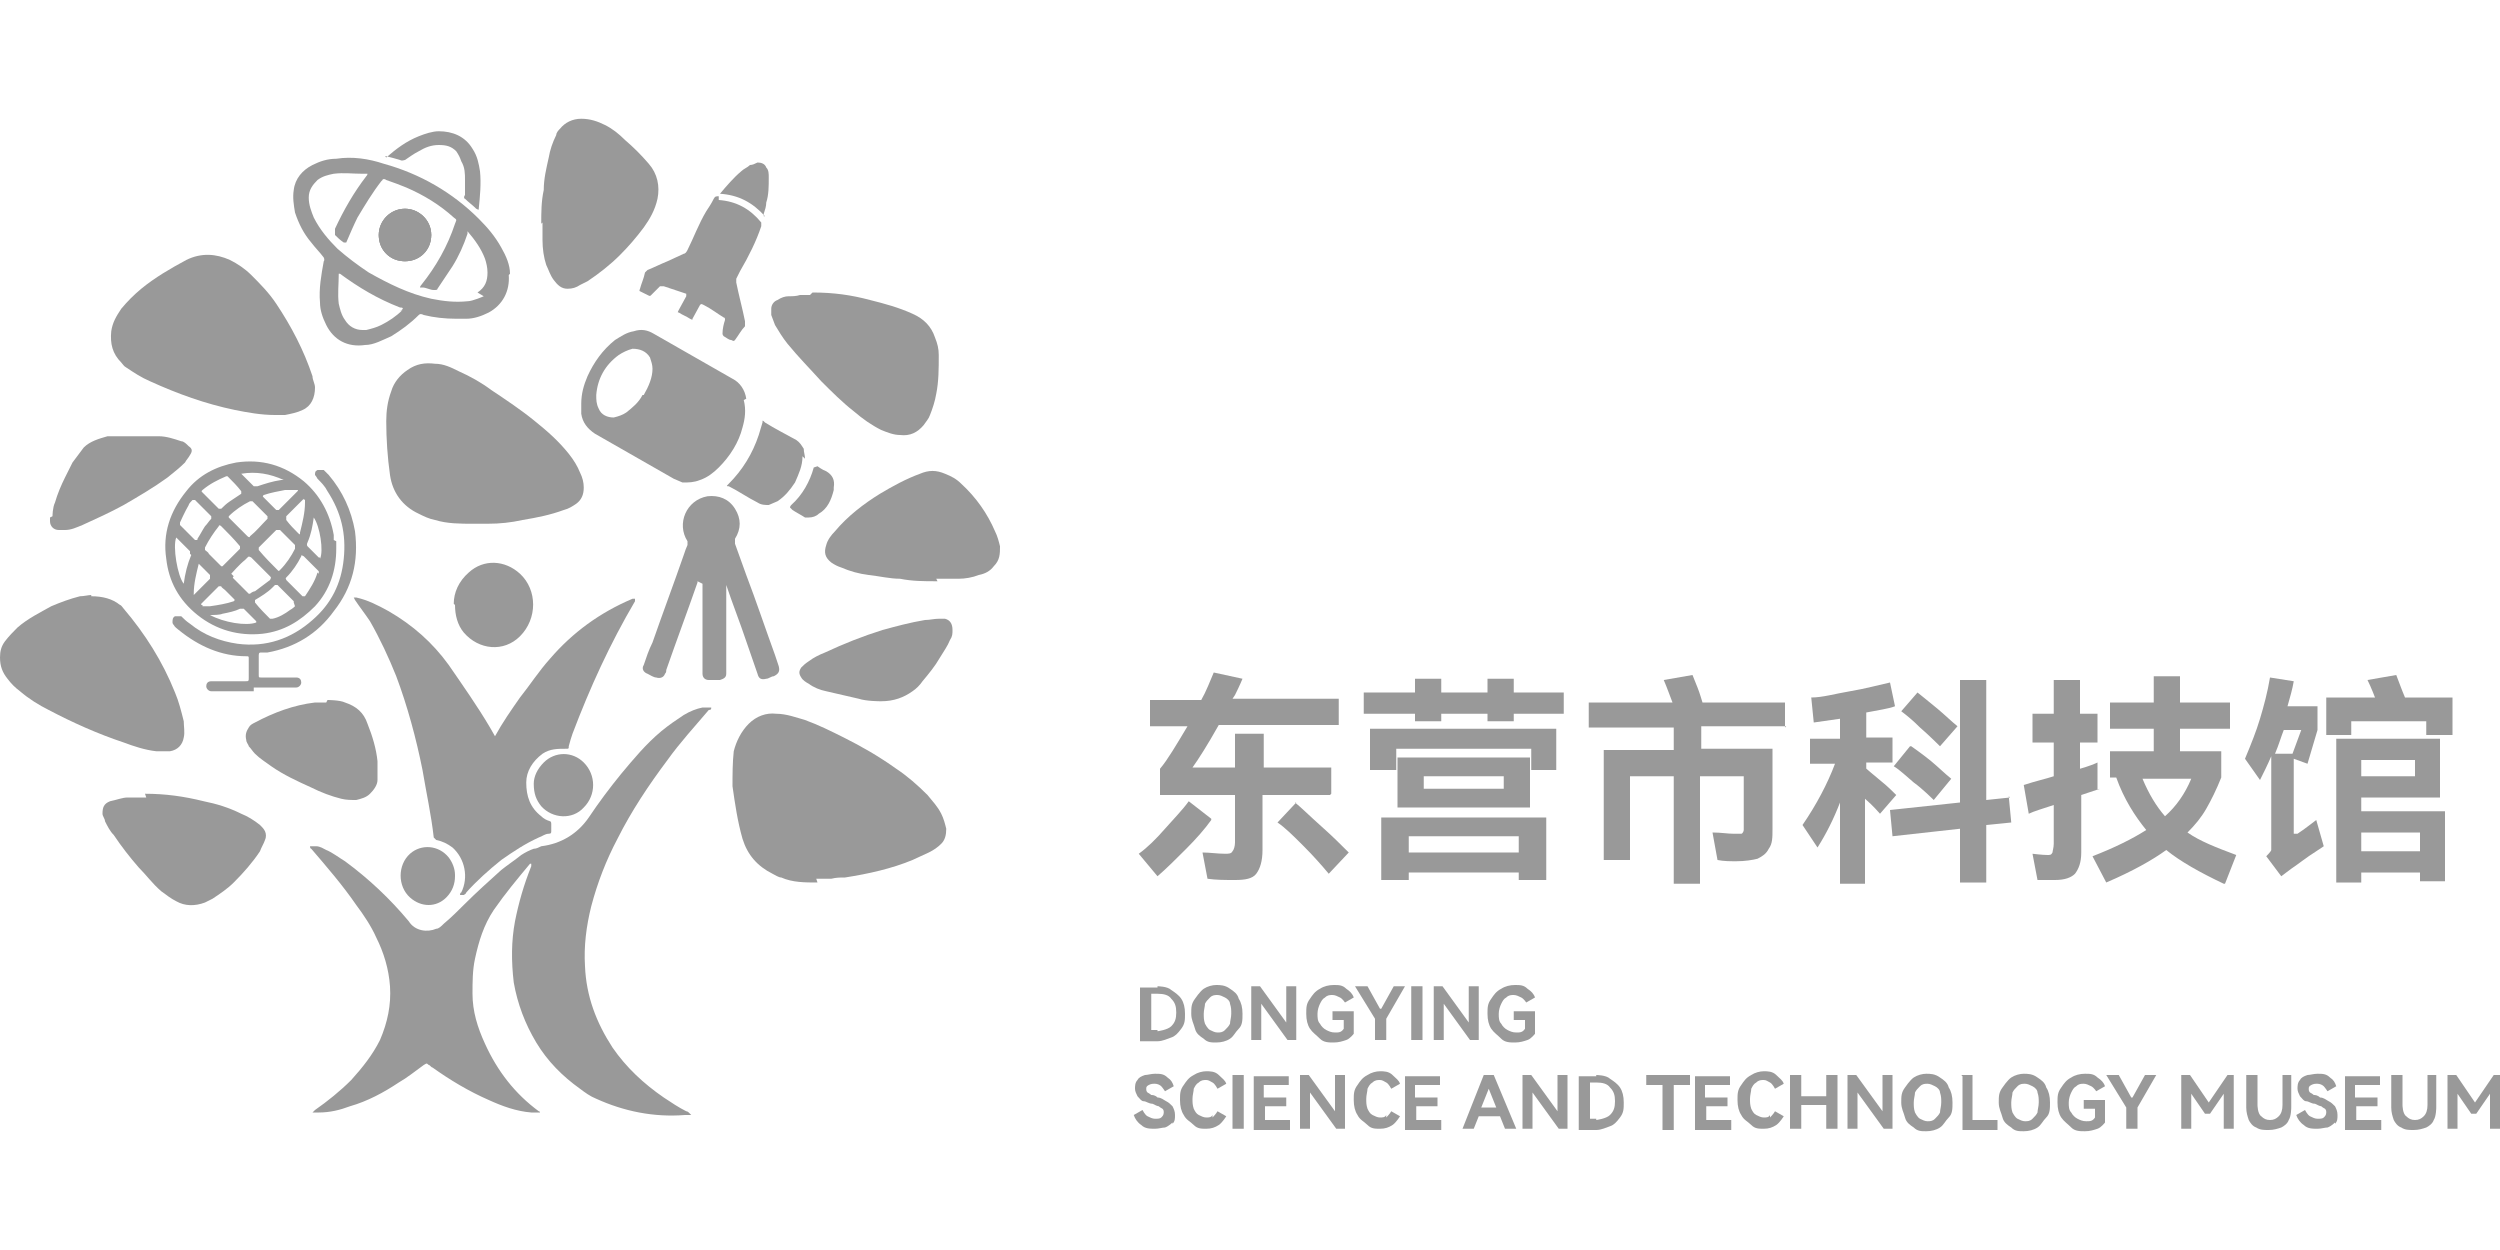 <?xml version="1.0" encoding="UTF-8"?>
<svg id="_图层_1" data-name="图层 1" xmlns="http://www.w3.org/2000/svg" viewBox="0 0 20 10">
  <defs>
    <style>
      .cls-1 {
        fill: #fff;
      }

      .cls-2 {
        fill: #999;
      }
    </style>
  </defs>
  <rect class="cls-1" width="20" height="10"/>
  <g>
    <path class="cls-2" d="M5.53,8.92s-.04,0-.05,0c-.25,.02-.49-.03-.71-.13-.05-.02-.09-.05-.13-.08-.14-.1-.26-.22-.35-.37-.09-.15-.15-.31-.18-.48-.02-.17-.02-.33,.01-.49,.03-.15,.07-.29,.13-.44,0,0,0-.02,0-.02,0,0,0,0-.01,0-.1,.12-.2,.24-.29,.37-.08,.12-.12,.25-.15,.39-.02,.09-.02,.19-.02,.28,0,.14,.04,.27,.1,.4,.1,.22,.24,.4,.43,.54,0,0,.01,0,.01,.01-.02,0-.05,0-.07,0-.12-.01-.23-.05-.34-.1-.16-.07-.31-.16-.45-.26-.01,0-.02-.02-.03-.02-.02-.02-.02-.01-.04,0-.07,.05-.13,.1-.2,.14-.12,.08-.25,.15-.39,.19-.08,.03-.16,.05-.25,.05-.02,0-.03,0-.05,0,0,0,.01-.01,.02-.02,.1-.07,.2-.15,.29-.24,.09-.1,.17-.2,.23-.32,.06-.14,.09-.28,.08-.43-.01-.14-.05-.27-.11-.39-.04-.09-.1-.18-.16-.26-.11-.16-.24-.31-.36-.45,0,0-.01,0-.01-.02,.02,0,.03,0,.05,0,.03,0,.06,.02,.08,.03,.05,.02,.1,.06,.15,.09,.19,.14,.36,.3,.51,.48,.05,.08,.15,.09,.22,.06,.02,0,.04-.02,.06-.04,.06-.05,.12-.11,.17-.16,.09-.09,.19-.18,.29-.27,.05-.04,.11-.08,.16-.12,.03-.02,.07-.04,.1-.05,.02,0,.04-.01,.06-.02,.16-.02,.29-.1,.38-.23,.08-.12,.17-.24,.26-.35,.1-.12,.2-.24,.32-.34,.06-.05,.12-.09,.18-.13,.05-.03,.1-.05,.15-.06,.02,0,.05,0,.07,0,0,.01,0,.02-.02,.02-.11,.13-.23,.26-.33,.4-.15,.2-.29,.41-.4,.63-.09,.17-.16,.35-.21,.54-.04,.16-.06,.32-.05,.48,.01,.24,.09,.45,.22,.65,.11,.16,.25,.29,.41,.4,.06,.04,.12,.08,.18,.11,0,0,.01,0,.02,.01Z"/>
    <path class="cls-2" d="M3.68,7.16s0-.02,.01-.02c.06-.12,.03-.27-.07-.36-.04-.03-.08-.05-.13-.06t-.02-.02c-.02-.18-.06-.36-.09-.54-.05-.25-.12-.51-.21-.75-.06-.15-.13-.3-.21-.44-.04-.06-.08-.11-.12-.17,0,0,0,0-.01-.02,0,0,.02,0,.02,0,.09,.02,.17,.06,.26,.11,.19,.11,.35,.25,.48,.43,.11,.16,.23,.33,.33,.5,.01,.02,.03,.05,.04,.07,0,0,0,0,0,0,.06-.11,.13-.21,.2-.31,.08-.1,.15-.21,.24-.31,.18-.21,.4-.37,.66-.48,0,0,.01,0,.02,0,0,0,0,.01,0,.02-.2,.34-.36,.69-.5,1.06-.01,.03-.02,.06-.03,.1,0,.02,0,.02-.02,.02-.07,0-.13,0-.19,.04-.08,.06-.13,.14-.13,.23,0,.11,.03,.2,.12,.27,.02,.02,.04,.03,.07,.04,0,0,.01,0,.01,.02,0,.02,0,.04,0,.06,0,.01,0,.02-.02,.02-.03,0-.05,.02-.08,.03-.11,.05-.2,.11-.3,.18-.1,.08-.2,.17-.28,.26,0,0,0,.01-.02,.02Z"/>
    <path class="cls-2" d="M6.54,7.06c-.1,0-.2,0-.29-.04-.02,0-.05-.02-.07-.03-.12-.06-.2-.15-.24-.28-.04-.14-.06-.28-.08-.42,0-.09,0-.19,.01-.28,.02-.08,.06-.16,.12-.22,.06-.06,.14-.09,.22-.08,.08,0,.16,.03,.23,.05,.11,.04,.21,.09,.31,.14,.14,.07,.28,.15,.42,.25,.09,.06,.17,.13,.25,.21,.04,.05,.08,.09,.11,.15,.02,.04,.03,.08,.04,.12,0,.05-.01,.09-.04,.12-.03,.03-.06,.05-.1,.07-.04,.02-.09,.04-.13,.06-.17,.07-.35,.11-.54,.14-.04,0-.07,0-.11,.01-.04,0-.09,0-.12,0Z"/>
    <path class="cls-2" d="M3.79,4.19c-.11,0-.21,0-.31-.03-.05-.01-.09-.03-.13-.05-.13-.06-.21-.17-.23-.31-.02-.14-.03-.29-.03-.43,0-.08,.01-.16,.04-.24,.02-.07,.07-.13,.13-.17,.07-.05,.14-.06,.22-.05,.07,0,.13,.03,.19,.06,.09,.04,.18,.09,.26,.15,.12,.08,.24,.16,.35,.25,.1,.08,.19,.16,.27,.26,.04,.05,.07,.1,.09,.15,.02,.04,.03,.08,.03,.12,0,.06-.02,.1-.06,.13-.03,.02-.06,.04-.1,.05-.11,.04-.21,.06-.33,.08-.09,.02-.18,.03-.28,.03-.04,0-.07,0-.11,0Z"/>
    <path class="cls-2" d="M2.2,3.32c-.11,0-.22-.02-.32-.04-.24-.05-.46-.13-.68-.23-.07-.03-.13-.07-.19-.11-.02-.01-.03-.03-.04-.04-.07-.07-.09-.15-.08-.25,.01-.07,.04-.12,.08-.18,.05-.06,.1-.11,.16-.16,.11-.09,.23-.16,.36-.23,.12-.06,.24-.05,.35,0,.06,.03,.12,.07,.17,.12,.07,.07,.14,.14,.2,.23,.12,.18,.22,.37,.29,.58,0,.03,.02,.06,.02,.09,0,.08-.03,.15-.1,.18-.04,.02-.09,.03-.14,.04-.03,0-.06,0-.08,0Z"/>
    <path class="cls-2" d="M.73,4.77c.09,0,.17,.02,.23,.07,.01,0,.02,.02,.03,.03,.17,.2,.31,.42,.41,.67,.03,.07,.05,.15,.07,.23,0,.04,.01,.09,0,.13-.01,.06-.05,.1-.11,.11-.04,0-.07,0-.11,0-.09-.01-.18-.04-.26-.07-.21-.07-.41-.16-.6-.26-.08-.04-.16-.09-.23-.15-.04-.03-.07-.06-.1-.1-.04-.05-.06-.1-.06-.17,0-.05,.01-.09,.04-.13,.03-.04,.07-.08,.1-.11,.08-.07,.18-.12,.27-.17,.07-.03,.15-.06,.23-.08,.03,0,.07-.01,.09-.01Z"/>
    <path class="cls-2" d="M6.5,2.34c.17,0,.31,.02,.46,.06,.12,.03,.23,.06,.34,.11,.09,.04,.15,.1,.18,.19,.02,.05,.03,.09,.03,.14,0,.11,0,.21-.02,.31-.01,.06-.03,.12-.05,.17-.01,.03-.03,.05-.05,.08-.05,.06-.11,.09-.19,.08-.05,0-.1-.02-.15-.04-.08-.04-.15-.09-.22-.15-.09-.07-.18-.16-.26-.24-.09-.1-.18-.19-.27-.3-.04-.05-.07-.1-.1-.15-.01-.03-.02-.05-.03-.08,0-.02,0-.04,0-.05,0-.03,.02-.06,.05-.07,.03-.02,.06-.03,.09-.03,.03,0,.06,0,.09-.01,.03,0,.07,0,.08,0Z"/>
    <path class="cls-2" d="M5.97,3.19c-.01-.07-.05-.13-.11-.16-.21-.12-.42-.24-.63-.36-.05-.03-.1-.04-.16-.02-.06,.01-.1,.04-.15,.07-.1,.08-.17,.18-.22,.29-.03,.07-.05,.14-.05,.22,0,.03,0,.05,0,.08,.01,.07,.05,.12,.11,.16,.07,.04,.14,.08,.21,.12,.14,.08,.28,.16,.42,.24,.02,.01,.05,.02,.07,.03,.05,0,.09,0,.14-.02,.06-.02,.11-.06,.15-.1,.09-.09,.16-.2,.19-.32,.02-.07,.03-.14,.01-.22Zm-.83-.03c-.03,.06-.08,.1-.13,.14-.03,.02-.06,.03-.1,.04-.05,0-.1-.02-.12-.07-.02-.04-.02-.07-.02-.11,.01-.13,.07-.24,.18-.32,.03-.02,.07-.04,.11-.05,.06,0,.11,.02,.14,.07,.01,.03,.02,.06,.02,.09,0,.07-.03,.14-.07,.21Z"/>
    <path class="cls-2" d="M4.33,1.79c0-.09,0-.18,.02-.27,0-.09,.02-.17,.04-.26,.01-.06,.03-.12,.06-.18,0-.02,.02-.04,.03-.05,.04-.05,.1-.08,.17-.08,.07,0,.13,.02,.19,.05,.06,.03,.11,.07,.16,.12,.07,.06,.13,.12,.19,.19,.07,.08,.09,.18,.07,.28-.02,.09-.06,.16-.11,.23-.06,.08-.12,.15-.19,.22-.08,.08-.17,.15-.26,.21-.02,.01-.04,.02-.06,.03-.03,.02-.06,.03-.1,.03-.05,0-.08-.03-.11-.07-.03-.04-.04-.08-.06-.12-.02-.06-.03-.13-.03-.2,0-.05,0-.09,0-.14Z"/>
    <path class="cls-2" d="M7.5,4.65c-.11,0-.2,0-.3-.02-.08,0-.16-.02-.25-.03-.08-.01-.15-.03-.22-.06-.03-.01-.05-.02-.08-.04-.05-.04-.06-.08-.04-.14,.01-.04,.04-.08,.07-.11,.1-.12,.23-.22,.36-.3,.1-.06,.21-.12,.32-.16,.07-.03,.13-.03,.2,0,.05,.02,.09,.04,.13,.08,.12,.11,.21,.24,.27,.38,.02,.04,.03,.08,.04,.12,0,.06,0,.11-.05,.16-.03,.04-.07,.06-.12,.07-.05,.02-.11,.03-.16,.03-.06,0-.12,0-.18,0Z"/>
    <path class="cls-2" d="M2.67,4.32s0-.03,0-.04c-.03-.17-.11-.32-.24-.43-.16-.13-.34-.18-.54-.15-.16,.03-.3,.1-.4,.23-.13,.16-.19,.34-.16,.54,.02,.18,.1,.33,.25,.45,.15,.12,.33,.17,.52,.15,.17-.02,.3-.1,.42-.22,.12-.13,.17-.29,.17-.46,0-.02,0-.04,0-.06Zm-.24-.32h0s0-.01,.01,0c0,0,0,0,0,.01,0,0,0,0,0,.01,0,.08-.02,.16-.04,.24,0,.02,0,.02-.02,0-.03-.03-.06-.06-.09-.1t0-.03s.09-.09,.14-.14Zm-.51,.37s0,.01,0,.02c-.05,.05-.09,.09-.14,.14,0,0,0,0-.01,0,0,0,0,0-.01-.01-.03-.03-.06-.06-.09-.09,0-.01-.02-.02-.03-.03,0,0,0-.01,0-.02,.03-.06,.07-.12,.11-.17,0-.01,.01-.01,.02,0,.05,.05,.1,.1,.15,.16Zm-.09-.24c.05-.05,.11-.09,.17-.12,0,0,0,0,0,0,0,0,.01,0,.02,0,.03,.03,.06,.06,.09,.09,.01,.01,.02,.02,.03,.03,0,.01,0,.01,0,.02-.05,.05-.09,.1-.14,.14,0,.01-.01,.01-.02,0-.03-.03-.06-.06-.09-.09-.02-.02-.04-.04-.06-.06,0-.01,0-.01,0-.02Zm.02,.46s.07-.08,.11-.11c0,0,.01-.01,.02-.02,.01-.01,.01-.01,.03,0,.04,.04,.07,.07,.11,.11,.01,.01,.03,.03,.04,.04,.01,.01,.01,.01,0,.03-.04,.03-.08,.06-.12,.09-.01,0-.03,.01-.04,.02,0,0,0,0,0,0,0,0,0,0-.01,0-.04-.04-.08-.08-.12-.12-.01-.01-.01-.01,0-.02Zm.22-.2s0,0,0-.01c0,0,0,0,0,0,0,0,0,0,0,0,.05-.05,.09-.09,.14-.14t.03,0s.08,.08,.12,.12t0,.03c-.03,.06-.07,.12-.12,.17-.01,.01-.01,.01-.02,0-.05-.05-.1-.1-.15-.16Zm.28-.47s.02,0,.03,0c0,0,.01,0,0,.01h0s-.15,.15-.15,.15c0,0-.01,0-.02,0-.03-.03-.07-.07-.1-.1-.01-.01-.01-.01,0-.02,.06-.02,.12-.03,.17-.04,.02,0,.04,0,.06,0Zm-.09-.08s0,0-.01,0c-.07,.01-.13,.03-.19,.05-.01,0-.02,0-.03,0-.03-.03-.06-.06-.09-.09,0,0,0,0-.01-.01,.12-.02,.23,0,.34,.05Zm-.64,.08c.06-.05,.12-.08,.19-.11,0,0,0,0,0,0,0,0,.01,0,.01,0,.04,.04,.08,.08,.11,.12,0,0,0,.01,0,.02-.03,.02-.06,.04-.09,.06-.03,.02-.05,.04-.07,.06t-.02,0s-.09-.09-.13-.13c-.01-.01-.01-.01,0-.02Zm-.18,.26s.04-.09,.07-.14c0-.01,.02-.03,.03-.04t.02,0l.11,.11s.01,.01,.02,.02c0,0,0,.01,0,.02-.02,.02-.03,.04-.05,.06-.02,.03-.04,.07-.06,.1,0,.01,0,.01-.01,.01,0,0,0,0-.01,0-.04-.04-.08-.08-.12-.12,0,0,0-.02,0-.03Zm.09,.26c-.03,.07-.05,.15-.06,.23,0,0,0,0,0,0-.05-.06-.09-.3-.06-.37,0,0,0,0,0,0,.04,.04,.07,.07,.11,.11,0,0,0,.01,0,.02Zm.02,.33s0-.01,0-.02c0-.08,.02-.16,.04-.24,0,0,0,0,0,0,0,0,0,0,0,0,0,0,0,0,0,0,.03,.03,.06,.06,.09,.09t0,.03s-.09,.09-.13,.13c0,0,0,.01-.02,.01Zm.07,.07s0,0-.01,0c0,0,0,0,0-.01,.05-.05,.09-.09,.14-.14,0,0,0,0,0,0,0,0,.01,0,.02,0,0,.01,.02,.02,.03,.03,.02,.02,.04,.04,.07,.07,.01,.01,.01,.01,0,.02-.06,.02-.12,.03-.19,.04-.02,0-.04,0-.06,0Zm.08,.08s.06,0,.08-.01c.05-.01,.1-.02,.14-.04,.01,0,.02,0,.03,0,.03,.03,.07,.07,.1,.1,0,0,0,0,0,.01-.08,.03-.26,0-.37-.06Zm.66-.07s-.02,.02-.04,.03c-.04,.03-.09,.06-.14,.07,0,0,0,0-.01,0,0,0,0,0-.01,0-.04-.04-.08-.08-.12-.13,0,0,0-.01,0-.02,.05-.03,.1-.06,.14-.1,0,0,.01-.01,.02-.02,0,0,.01,0,.02,0,0,0,0,0,0,0,.04,.04,.08,.08,.13,.13,0,0,0,0,0,0,0,0,0,.01,0,.01Zm.18-.27c-.02,.07-.06,.13-.1,.19,0,0,0,0-.01,0,0,0,0,0-.01,0-.02-.02-.03-.03-.05-.05-.03-.03-.06-.06-.08-.08,0-.01-.01-.01,0-.02,.05-.05,.09-.11,.12-.17,0-.01,0-.01,.02,0,.04,.04,.08,.08,.12,.12,0,0,0,.01,0,.02Zm.02-.12s0,0-.01,0c-.03-.03-.06-.06-.09-.09,0,0-.01-.01,0-.03,.03-.07,.04-.13,.05-.2,0,0,0,0,0,0,.05,.07,.08,.27,.05,.33Z"/>
    <path class="cls-2" d="M3.24,1.67c-.11,0-.21,.09-.21,.21,0,.12,.09,.21,.21,.21,.11,0,.21-.09,.21-.21,0-.12-.1-.21-.21-.21Zm0,0c-.11,0-.21,.09-.21,.21,0,.12,.09,.21,.21,.21,.11,0,.21-.09,.21-.21,0-.12-.1-.21-.21-.21Zm.84,.52c0-.07-.03-.14-.07-.21-.05-.09-.11-.16-.18-.23-.21-.21-.47-.36-.76-.44-.12-.04-.25-.06-.38-.04-.07,0-.13,.02-.19,.05-.08,.04-.14,.11-.15,.2-.01,.06,0,.12,.01,.18,.03,.09,.07,.17,.13,.24,.03,.04,.07,.08,.1,.12,0,0,.01,.02,0,.03,0,0,0,0,0,0-.02,.11-.04,.22-.03,.33,0,.06,.02,.12,.05,.18,.06,.12,.17,.18,.31,.16,.07,0,.14-.04,.21-.07,.08-.05,.15-.1,.22-.17,.01-.01,.02-.01,.04,0,.08,.02,.17,.03,.26,.03,.02,0,.05,0,.08,0,.06,0,.12-.02,.18-.05,.11-.06,.17-.17,.16-.3Zm-.86,.29c-.05,.05-.11,.09-.17,.12-.04,.02-.08,.03-.12,.04-.01,0-.02,0-.03,0-.06,0-.11-.03-.14-.08-.03-.04-.04-.09-.05-.13-.01-.08,0-.16,0-.24,0,0,0,0,0,0,0,0,0,0,.01,0,0,0,0,0,0,0,.15,.11,.3,.2,.48,.27,.03,0,.03,.01,0,.03Zm.65-.11s-.09,.04-.13,.04c-.1,.01-.19,0-.29-.02-.18-.04-.34-.12-.5-.21-.09-.06-.17-.12-.25-.19-.07-.07-.14-.15-.19-.25-.02-.05-.04-.1-.04-.16,0-.06,.03-.1,.07-.14,.04-.03,.08-.04,.13-.05,.08-.01,.15,0,.23,0,.01,0,.02,0,.04,0,0,0,0,.01-.01,.02-.1,.13-.18,.27-.25,.42,0,.02,0,.03,0,.05,.02,.02,.04,.04,.07,.06t.02,0c.03-.07,.06-.14,.09-.2,.06-.1,.12-.2,.19-.29,0,0,0,0,.01-.01,0-.01,.02-.01,.03,0,.06,.02,.11,.04,.16,.06,.14,.06,.27,.14,.38,.24,.03,.02,.02,.02,.01,.05-.06,.18-.15,.34-.27,.49,0,0-.01,.01-.01,.02,0,0,.01,0,.02,0,.03,0,.06,.02,.09,.02,.02,0,.03,0,.03-.01,.04-.06,.08-.12,.12-.18,.05-.08,.09-.17,.12-.26,0,0,0-.01,0-.02,0,0,0,0,0,0,.06,.07,.11,.14,.14,.22,.01,.03,.02,.07,.02,.11,0,.07-.02,.12-.08,.16Zm-.42-.49c0-.12-.1-.21-.21-.21-.11,0-.21,.09-.21,.21,0,.12,.09,.21,.21,.21,.11,0,.21-.09,.21-.21Z"/>
    <path class="cls-2" d="M1.16,6.35c.16,0,.31,.02,.47,.06,.1,.02,.2,.05,.3,.1,.05,.02,.1,.05,.15,.09,.02,.02,.03,.03,.04,.05,.01,.02,.01,.05,0,.07-.01,.03-.03,.06-.04,.09-.06,.09-.13,.17-.21,.25-.05,.05-.11,.09-.17,.13-.02,.01-.04,.02-.06,.03-.08,.03-.16,.03-.23-.01-.04-.02-.08-.05-.12-.08-.07-.06-.12-.13-.18-.19-.07-.08-.14-.17-.2-.26-.03-.03-.05-.07-.07-.11,0-.02-.02-.04-.02-.06,0-.05,.01-.08,.06-.1,.05-.01,.1-.03,.14-.03,.01,0,.03,0,.04,0,.04,0,.07,0,.11,0Z"/>
    <path class="cls-2" d="M5.58,4.65s0,0,0,.01c-.08,.23-.17,.47-.25,.7,0,.01,0,.02-.01,.03-.01,.03-.04,.04-.07,.03-.02,0-.05-.02-.07-.03-.03-.01-.05-.04-.03-.07,.02-.06,.04-.12,.07-.18,.08-.23,.17-.47,.25-.7,.01-.03,.02-.06,.03-.08,0-.01,0-.02,0-.03-.09-.14-.01-.33,.16-.36,.09-.01,.17,.02,.22,.1,.05,.08,.05,.16,0,.24,0,0,0,0,0,.01,0,0,0,.02,0,.03,.03,.08,.06,.17,.09,.25,.08,.21,.15,.42,.23,.64,.01,.03,.02,.06,.03,.09,.01,.04,0,.06-.04,.08-.02,0-.04,.02-.06,.02-.04,.01-.06,0-.07-.04-.03-.09-.06-.17-.09-.26-.05-.15-.11-.3-.16-.45,0,0,0-.01,0-.02,0,0,0,.02,0,.02,0,.23,0,.45,0,.68,0,0,0,.02,0,.03,0,.03-.02,.04-.05,.05-.03,0-.06,0-.09,0-.03,0-.05-.02-.05-.05,0,0,0-.02,0-.02,0-.23,0-.46,0-.68,0,0,0-.02,0-.02Z"/>
    <path class="cls-2" d="M2.62,5.6s.1,0,.14,.02c.09,.03,.15,.08,.18,.17,.04,.1,.07,.2,.08,.3,0,.05,0,.1,0,.15,0,.04-.03,.08-.06,.11-.03,.03-.07,.04-.11,.05-.04,0-.08,0-.12-.01-.08-.02-.16-.05-.24-.09-.11-.05-.22-.1-.32-.17-.04-.03-.09-.06-.13-.1-.02-.02-.03-.04-.05-.06,0-.01-.02-.03-.02-.05-.01-.04,0-.07,.02-.1,.01-.02,.03-.03,.05-.04,.15-.08,.31-.14,.48-.16,.03,0,.06,0,.09,0Z"/>
    <path class="cls-2" d="M7.04,5.61s-.11,0-.17-.02c-.09-.02-.17-.04-.26-.06-.05-.01-.1-.03-.14-.06-.02-.01-.05-.03-.06-.05-.02-.03-.02-.05,0-.08,.02-.02,.03-.03,.06-.05,.04-.03,.08-.05,.13-.07,.15-.07,.3-.13,.46-.18,.11-.03,.22-.06,.34-.08,.04,0,.07-.01,.11-.01,.02,0,.03,0,.05,0,.04,.01,.06,.04,.06,.09,0,.03,0,.05-.02,.08-.02,.05-.05,.09-.08,.14-.04,.07-.09,.13-.14,.19-.02,.03-.05,.06-.08,.08-.07,.05-.15,.08-.25,.08Z"/>
    <path class="cls-2" d="M.42,4.13s0-.07,.02-.11c.02-.07,.05-.14,.08-.2,.02-.04,.04-.08,.06-.12,.03-.04,.06-.08,.09-.12,.05-.05,.12-.07,.19-.09,.03,0,.07,0,.1,0,.1,0,.21,0,.31,0,.06,0,.12,.02,.18,.04,.02,0,.04,.02,.06,.04,.03,.02,.03,.04,.01,.07-.01,.02-.03,.04-.04,.06-.04,.04-.09,.08-.14,.12-.11,.08-.23,.15-.35,.22-.11,.06-.22,.11-.33,.16-.05,.02-.09,.04-.14,.04-.02,0-.03,0-.05,0-.04,0-.07-.03-.07-.07,0,0,0-.02,0-.03Z"/>
    <path class="cls-2" d="M5.75,1.6c.14,.01,.25,.07,.34,.18,0,.01,0,.02,0,.03-.04,.12-.1,.24-.17,.36-.01,.02-.02,.04-.03,.06,0,.01,0,.02,0,.03,.02,.1,.05,.21,.07,.31,0,.01,0,.02,0,.04-.03,.03-.05,.07-.08,.11-.01,.01-.01,.01-.03,0-.02,0-.04-.02-.06-.03,0,0-.01-.01-.01-.02,0-.04,.01-.08,.02-.11,0-.01,0-.02-.01-.02-.05-.03-.1-.07-.16-.1-.02-.01-.02-.01-.03,0-.02,.04-.04,.07-.06,.11,0,.01,0,.01-.02,0-.03-.02-.06-.03-.09-.05-.01,0-.01,0,0-.02,.02-.04,.04-.07,.06-.11,0-.02,0-.02,0-.02-.06-.02-.12-.04-.18-.06-.01,0-.02,0-.03,0-.02,.02-.05,.05-.07,.07-.01,.01-.01,.01-.03,0-.02-.01-.04-.02-.06-.03,0,0-.01,0,0-.02,.01-.04,.03-.08,.04-.13,0,0,.01-.01,.02-.02,.05-.02,.11-.05,.16-.07,.04-.02,.09-.04,.13-.06,.01,0,.02-.01,.03-.03,.05-.1,.09-.21,.15-.31,.02-.03,.04-.06,.06-.1,.01-.02,.02-.02,.04-.02,0,0,0,0,0,0Z"/>
    <path class="cls-2" d="M3.63,4.83c0-.09,.04-.18,.12-.25,.12-.11,.29-.1,.41,.01,.14,.13,.14,.36,0,.5-.13,.13-.33,.11-.45-.03-.05-.06-.07-.14-.07-.22Z"/>
    <path class="cls-2" d="M2.03,5.53c-.11,0-.21,0-.32,0,0,0-.01,0-.02,0-.02,0-.04-.02-.04-.04,0-.02,.01-.04,.04-.04,0,0,.01,0,.02,0,.08,0,.17,0,.25,0,.03,0,.03,0,.03-.03,0-.05,0-.1,0-.15,0-.02,0-.02-.02-.02-.2,0-.38-.08-.54-.21-.01-.01-.03-.02-.04-.04,0,0-.01-.01-.01-.02,0-.02,0-.04,.02-.05,.02,0,.04,0,.05,0,.02,.02,.04,.04,.07,.06,.11,.09,.24,.14,.38,.16,.23,.03,.43-.04,.6-.19,.15-.13,.23-.29,.25-.49,.02-.2-.02-.37-.13-.54-.02-.04-.05-.07-.08-.1,0,0-.01-.02-.02-.03,0-.02,0-.03,.02-.04,.01,0,.03,0,.05,0,.01,.01,.03,.03,.04,.04,.11,.13,.18,.28,.21,.45,.03,.24-.02,.45-.17,.64-.13,.18-.31,.29-.53,.33-.02,0-.03,0-.05,0-.01,0-.02,0-.02,.02,0,0,0,0,0,0,0,.05,0,.11,0,.16,0,.02,0,.02,.02,.02,.09,0,.17,0,.26,0,0,0,.01,0,.02,0,.03,0,.04,.02,.04,.04,0,.02-.02,.04-.04,.04,0,0-.01,0-.02,0-.11,0-.21,0-.32,0Z"/>
    <path class="cls-2" d="M6.42,3.65c0,.08-.03,.14-.06,.21-.04,.06-.08,.11-.14,.15-.02,.01-.05,.02-.07,.03-.03,0-.06,0-.09-.02-.08-.04-.15-.09-.23-.13-.02,0-.02,0,0-.02,.11-.11,.19-.24,.24-.39,.01-.03,.02-.07,.03-.1,0-.02,0-.02,.02,0,.08,.05,.16,.09,.25,.14,.03,.02,.04,.04,.06,.07,0,.03,.01,.05,.01,.08Z"/>
    <path class="cls-2" d="M4.27,6.27c0-.06,.03-.12,.08-.17,.09-.09,.23-.09,.32,0,.1,.1,.1,.26,0,.36-.09,.1-.25,.09-.34-.01-.04-.05-.06-.1-.06-.18Z"/>
    <path class="cls-2" d="M3.64,7.01c0,.06-.02,.12-.07,.17-.08,.08-.2,.08-.29,0-.1-.09-.1-.26,0-.35,.09-.08,.23-.07,.31,.03,.03,.04,.05,.09,.05,.14Z"/>
    <path class="cls-2" d="M3.09,1.26s0,0,0,0c.08-.07,.16-.13,.26-.17,.05-.02,.11-.04,.16-.04,.11,0,.21,.04,.27,.14,.04,.06,.05,.12,.06,.18,.01,.1,0,.2-.01,.3,0,0,0,0,0,0,0,.01,0,.01-.02,0-.03-.03-.06-.05-.09-.08-.01,0-.01-.02,0-.03,0-.04,0-.08,0-.12,0-.05,0-.1-.03-.15-.01-.03-.02-.05-.04-.08-.04-.04-.08-.05-.14-.05-.06,0-.11,.02-.16,.05-.04,.02-.08,.05-.11,.07-.01,0-.02,.01-.04,0-.03-.01-.07-.02-.11-.03,0,0,0,0-.01,0Z"/>
    <path class="cls-2" d="M6.12,1.73c-.1-.11-.21-.17-.36-.18,0,0,0,0,0,0,.05-.06,.11-.13,.17-.18,.02-.02,.05-.03,.07-.05,.02,0,.04-.01,.06-.02,.03,0,.06,.01,.07,.04,.02,.02,.02,.05,.02,.08,0,.07,0,.14-.02,.2,0,.03-.01,.06-.02,.09,0,0,0,.01,0,.02Z"/>
    <path class="cls-2" d="M6.32,4.06s0-.01,.01-.02c.09-.08,.15-.19,.18-.3t.03-.01s.04,.03,.07,.04c.05,.03,.07,.07,.06,.13,0,0,0,.01,0,.02-.02,.08-.05,.15-.12,.19-.02,.02-.05,.03-.08,.03-.01,0-.02,0-.03,0-.03-.02-.07-.04-.1-.06,0,0,0,0,0,0Z"/>
    <path class="cls-2" d="M3.45,1.88c0,.12-.09,.21-.21,.21-.12,0-.21-.09-.21-.21,0-.11,.09-.21,.21-.21,.11,0,.21,.09,.21,.21Z"/>
    <path class="cls-2" d="M3.45,1.88c0,.12-.09,.21-.21,.21-.12,0-.21-.09-.21-.21,0-.11,.09-.21,.21-.21,.11,0,.21,.09,.21,.21Z"/>
    <path class="cls-2" d="M9.69,6.56c-.05,.07-.12,.15-.2,.23s-.16,.16-.23,.22l-.15-.18c.07-.05,.14-.12,.21-.2,.07-.08,.14-.15,.19-.22l.18,.14Zm.95-.2h-.54v.44c0,.09-.02,.15-.05,.19s-.09,.05-.17,.05c-.08,0-.15,0-.22-.01l-.04-.21c.06,0,.12,.01,.18,.01,.03,0,.05,0,.06-.02,.01-.01,.02-.04,.02-.07v-.38h-.6v-.21c.06-.07,.13-.19,.22-.34h-.3v-.21h.41c.04-.07,.07-.15,.1-.22l.23,.05s-.02,.05-.06,.13l-.02,.03h.85v.21h-.96c-.09,.16-.16,.27-.21,.34h.34v-.27h.23v.27h.54v.21Zm-.28,.06c.05,.04,.12,.11,.21,.19,.09,.08,.16,.15,.22,.21l-.16,.17c-.05-.06-.12-.14-.2-.22s-.15-.15-.21-.19l.15-.16Z"/>
    <path class="cls-2" d="M12.11,5.43v.11h.4v.17h-.4v.06h-.21v-.06h-.37v.06h-.21v-.06h-.41v-.17h.41v-.11h.21v.11h.37v-.11h.21Zm-.94,.73h-.21v-.33h1.49v.33h-.2v-.17h-1.08v.17Zm.1,.88h-.22v-.5h1.32v.5h-.22v-.06h-.88v.06Zm-.09-.58v-.4h1.06v.4h-1.06Zm.97,.36v-.13h-.88v.13h.88Zm-.76-.51h.64v-.1h-.64v.1Z"/>
    <path class="cls-2" d="M14.29,5.81h-.68v.18h.57v.64c0,.07,0,.12-.03,.16-.02,.04-.05,.06-.09,.08-.04,.01-.1,.02-.17,.02-.05,0-.1,0-.15-.01l-.04-.22c.07,0,.12,.01,.17,.01,.03,0,.05,0,.06,0s.02-.02,.02-.03c0-.01,0-.04,0-.07v-.36h-.35v.86h-.21v-.86h-.35v.67h-.21v-.88h.56v-.18h-.68v-.2h.67c-.02-.05-.04-.11-.07-.18l.23-.04s.02,.05,.04,.1c.02,.05,.03,.09,.04,.12h.66v.2Z"/>
    <path class="cls-2" d="M14.92,6.14s.08,.07,.13,.11,.09,.08,.12,.11l-.13,.15s-.06-.07-.12-.12v.68h-.2v-.65c-.05,.13-.11,.25-.18,.36l-.12-.18c.11-.16,.2-.33,.26-.49h-.2v-.2h.24v-.16l-.21,.03-.02-.2c.09,0,.19-.03,.31-.05,.12-.02,.23-.05,.32-.07l.04,.19c-.05,.02-.13,.03-.23,.05v.2h.21v.2h-.21v.05Zm1.15,.23l.02,.21-.2,.02v.46h-.21v-.43l-.54,.06-.02-.21,.56-.06v-.98h.21v.96l.19-.02Zm-.78-.4s.1,.07,.16,.12c.06,.05,.11,.1,.16,.14l-.14,.17s-.09-.09-.16-.14c-.06-.05-.11-.1-.16-.13l.13-.16Zm.23,0s-.09-.09-.16-.15c-.06-.06-.11-.1-.15-.13l.13-.15s.1,.08,.16,.13c.06,.05,.11,.1,.16,.14l-.14,.16Z"/>
    <path class="cls-2" d="M16.8,6.31l-.15,.05v.46c0,.08-.02,.13-.05,.17-.03,.03-.08,.05-.16,.05-.03,0-.08,0-.14,0l-.04-.21s.08,.01,.12,.01c.02,0,.03,0,.04-.02,0-.01,.01-.04,.01-.07v-.31c-.09,.03-.16,.05-.2,.07l-.04-.23c.09-.03,.18-.05,.24-.07v-.27h-.17v-.23h.17v-.27h.21v.27h.14v.23h-.14v.21c.07-.02,.12-.04,.14-.05v.22Zm.99,.76c-.19-.09-.35-.18-.46-.27-.11,.08-.27,.17-.48,.26l-.11-.21c.18-.07,.32-.14,.43-.21-.09-.11-.18-.25-.24-.42h-.05v-.21h.35v-.18h-.35v-.21h.35v-.21h.21v.21h.4v.21h-.4v.18h.33v.21c-.04,.1-.08,.18-.12,.25s-.09,.13-.15,.19c.1,.07,.23,.12,.39,.18l-.09,.23Zm-.65-.84c.05,.12,.11,.22,.18,.3,.09-.08,.16-.18,.21-.3h-.39Z"/>
    <path class="cls-2" d="M18.38,6.67c.06-.04,.11-.08,.15-.11l.06,.21-.06,.04c-.08,.05-.14,.1-.2,.14l-.08,.06-.12-.16s.04-.04,.04-.05c0-.02,0-.04,0-.07v-.68c-.03,.07-.06,.13-.09,.19l-.12-.17c.05-.12,.09-.22,.12-.32,.03-.1,.06-.21,.08-.33l.19,.03c-.01,.06-.03,.13-.05,.2h.24v.19l-.08,.27-.11-.04v.6Zm-.04-.64l.07-.19h-.14c-.02,.05-.04,.12-.07,.19h.15Zm1.28-.45v.3h-.21v-.11h-.6v.11h-.2v-.3h.39s-.03-.08-.06-.14l.23-.04c.02,.05,.04,.11,.07,.18h.38Zm-.1,.8h-.63v.11h.67v.56h-.2v-.07h-.47v.08h-.2v-1.15h.83v.48Zm-.2-.17v-.13h-.43v.13h.43Zm.04,.6v-.15h-.47v.15h.47Z"/>
    <path class="cls-2" d="M9.26,7.89s.08,0,.11,.03c.03,.02,.06,.04,.08,.07,.02,.03,.03,.07,.03,.12s0,.08-.03,.12-.05,.06-.08,.07-.07,.03-.11,.03h-.14v-.43h.14Zm0,.36s.08-.01,.11-.04,.04-.06,.04-.11-.01-.08-.04-.11c-.02-.03-.06-.04-.11-.04h-.05v.29h.05Z"/>
    <path class="cls-2" d="M9.56,7.99s.04-.06,.07-.08c.03-.02,.07-.03,.1-.03s.07,0,.11,.03c.03,.02,.06,.04,.07,.08,.02,.03,.03,.07,.03,.12s0,.09-.03,.12-.04,.06-.07,.08c-.03,.02-.07,.03-.11,.03s-.07,0-.1-.03c-.03-.02-.06-.04-.07-.08s-.03-.07-.03-.12,0-.08,.03-.12Zm.08,.2s.02,.04,.04,.05,.04,.02,.06,.02,.04,0,.06-.02,.03-.03,.04-.05c0-.02,.01-.05,.01-.08s0-.05-.01-.08c0-.02-.02-.04-.04-.05s-.04-.02-.06-.02-.04,0-.06,.02-.03,.03-.04,.05c0,.02-.01,.05-.01,.08s0,.05,.01,.08Z"/>
    <path class="cls-2" d="M10.08,7.89l.21,.29v-.29h.08v.43h-.07l-.21-.29v.29h-.08v-.43h.07Z"/>
    <path class="cls-2" d="M10.66,8.16v-.07h.17v.18s-.03,.04-.06,.05c-.03,.01-.06,.02-.1,.02-.04,0-.08,0-.11-.03s-.06-.05-.08-.08c-.02-.03-.03-.07-.03-.12s0-.08,.03-.12c.02-.03,.04-.06,.08-.08,.03-.02,.07-.03,.11-.03s.07,0,.1,.03c.03,.02,.05,.04,.06,.07l-.07,.04s-.02-.03-.04-.04c-.02-.01-.04-.02-.06-.02s-.04,0-.06,.02c-.02,.01-.03,.03-.04,.05-.01,.02-.02,.05-.02,.08s0,.06,.02,.08c.01,.02,.03,.04,.05,.05,.02,.01,.04,.02,.07,.02,.03,0,.05,0,.07-.03v-.07h-.08Z"/>
    <path class="cls-2" d="M11.05,8.07l.1-.18h.09l-.15,.26v.17h-.09v-.17l-.16-.26h.1l.1,.18Z"/>
    <path class="cls-2" d="M11.38,8.32h-.09v-.43h.09v.43Z"/>
    <path class="cls-2" d="M11.54,7.89l.21,.29v-.29h.08v.43h-.07l-.21-.29v.29h-.08v-.43h.07Z"/>
    <path class="cls-2" d="M12.11,8.16v-.07h.17v.18s-.03,.04-.06,.05c-.03,.01-.06,.02-.1,.02-.04,0-.08,0-.11-.03s-.06-.05-.08-.08c-.02-.03-.03-.07-.03-.12s0-.08,.03-.12c.02-.03,.04-.06,.08-.08,.03-.02,.07-.03,.11-.03s.07,0,.1,.03c.03,.02,.05,.04,.06,.07l-.07,.04s-.02-.03-.04-.04c-.02-.01-.04-.02-.06-.02s-.04,0-.06,.02c-.02,.01-.03,.03-.04,.05-.01,.02-.02,.05-.02,.08s0,.06,.02,.08c.01,.02,.03,.04,.05,.05,.02,.01,.04,.02,.07,.02,.03,0,.05,0,.07-.03v-.07h-.08Z"/>
    <path class="cls-2" d="M9.38,8.98s-.03,.03-.06,.04c-.02,0-.05,.01-.08,.01-.04,0-.08,0-.11-.03-.03-.02-.05-.05-.06-.08l.07-.04s.02,.04,.04,.05,.04,.02,.06,.02c.02,0,.04,0,.05-.01s.02-.02,.02-.04c0-.01,0-.02-.01-.03,0,0-.02-.01-.03-.02-.01,0-.03-.01-.05-.02-.03,0-.05-.02-.07-.02-.02,0-.03-.02-.05-.04-.01-.02-.02-.04-.02-.06s0-.05,.02-.07c.01-.02,.03-.03,.06-.04,.02,0,.05-.01,.08-.01,.04,0,.07,0,.1,.03,.03,.02,.04,.04,.05,.07l-.07,.04s-.02-.03-.03-.04c-.01-.01-.03-.02-.05-.02-.02,0-.03,0-.05,.01s-.02,.02-.02,.03c0,.01,0,.02,.01,.03,0,0,.02,.01,.03,.02,.01,0,.03,0,.05,.02,.03,0,.05,.02,.07,.03s.03,.02,.05,.04c.01,.02,.02,.04,.02,.07,0,.03,0,.05-.02,.07Z"/>
    <path class="cls-2" d="M9.7,8.94s.03-.03,.04-.05l.07,.04s-.03,.05-.06,.07-.06,.03-.1,.03-.07,0-.1-.03-.06-.04-.08-.08c-.02-.03-.03-.07-.03-.12s0-.08,.03-.12c.02-.03,.04-.06,.08-.08,.03-.02,.07-.03,.1-.03s.07,0,.1,.03,.05,.04,.06,.07l-.07,.04s-.02-.04-.04-.05c-.02-.01-.03-.02-.05-.02-.02,0-.04,0-.06,.02-.02,.01-.03,.03-.04,.05,0,.02-.01,.05-.01,.08s0,.05,.01,.08c.01,.02,.02,.04,.04,.05,.02,.01,.04,.02,.06,.02,.02,0,.04,0,.05-.02Z"/>
    <path class="cls-2" d="M9.95,9.03h-.09v-.43h.09v.43Z"/>
    <path class="cls-2" d="M10.3,8.85h-.18v.11h.2v.08h-.29v-.43h.28v.07h-.2v.1h.18v.07Z"/>
    <path class="cls-2" d="M10.47,8.6l.21,.29v-.29h.08v.43h-.07l-.21-.29v.29h-.08v-.43h.07Z"/>
    <path class="cls-2" d="M11.09,8.94s.03-.03,.04-.05l.07,.04s-.03,.05-.06,.07-.06,.03-.1,.03-.07,0-.1-.03-.06-.04-.08-.08c-.02-.03-.03-.07-.03-.12s0-.08,.03-.12c.02-.03,.04-.06,.08-.08,.03-.02,.07-.03,.1-.03s.07,0,.1,.03,.05,.04,.06,.07l-.07,.04s-.02-.04-.04-.05c-.02-.01-.03-.02-.05-.02-.02,0-.04,0-.06,.02-.02,.01-.03,.03-.04,.05,0,.02-.01,.05-.01,.08s0,.05,.01,.08c.01,.02,.02,.04,.04,.05,.02,.01,.04,.02,.06,.02,.02,0,.04,0,.05-.02Z"/>
    <path class="cls-2" d="M11.51,8.85h-.18v.11h.2v.08h-.29v-.43h.28v.07h-.2v.1h.18v.07Z"/>
    <path class="cls-2" d="M11.95,8.6l.18,.43h-.09l-.04-.1h-.17l-.04,.1h-.09l.17-.43h.08Zm.02,.26l-.06-.15-.06,.15h.11Z"/>
    <path class="cls-2" d="M12.25,8.6l.21,.29v-.29h.08v.43h-.07l-.21-.29v.29h-.08v-.43h.07Z"/>
    <path class="cls-2" d="M12.77,8.6s.08,0,.11,.03c.03,.02,.06,.04,.08,.07,.02,.03,.03,.07,.03,.12s0,.08-.03,.12-.05,.06-.08,.07-.07,.03-.11,.03h-.14v-.43h.14Zm0,.36s.08-.01,.11-.04,.04-.06,.04-.11-.01-.08-.04-.11c-.02-.03-.06-.04-.11-.04h-.05v.29h.05Z"/>
    <path class="cls-2" d="M13.17,8.6h.35v.08h-.13v.36h-.09v-.36h-.13v-.08Z"/>
    <path class="cls-2" d="M13.83,8.85h-.18v.11h.2v.08h-.29v-.43h.28v.07h-.2v.1h.18v.07Z"/>
    <path class="cls-2" d="M14.16,8.94s.03-.03,.04-.05l.07,.04s-.03,.05-.06,.07-.06,.03-.1,.03-.07,0-.1-.03-.06-.04-.08-.08c-.02-.03-.03-.07-.03-.12s0-.08,.03-.12c.02-.03,.04-.06,.08-.08,.03-.02,.07-.03,.1-.03s.07,0,.1,.03,.05,.04,.06,.07l-.07,.04s-.02-.04-.04-.05c-.02-.01-.03-.02-.05-.02-.02,0-.04,0-.06,.02-.02,.01-.03,.03-.04,.05,0,.02-.01,.05-.01,.08s0,.05,.01,.08c.01,.02,.02,.04,.04,.05,.02,.01,.04,.02,.06,.02,.02,0,.04,0,.05-.02Z"/>
    <path class="cls-2" d="M14.41,8.77h.2v-.17h.09v.43h-.09v-.19h-.2v.19h-.09v-.43h.09v.17Z"/>
    <path class="cls-2" d="M14.85,8.6l.21,.29v-.29h.08v.43h-.07l-.21-.29v.29h-.08v-.43h.07Z"/>
    <path class="cls-2" d="M15.24,8.7s.04-.06,.07-.08c.03-.02,.07-.03,.1-.03s.07,0,.11,.03c.03,.02,.06,.04,.07,.08,.02,.03,.03,.07,.03,.12s0,.09-.03,.12-.04,.06-.07,.08c-.03,.02-.07,.03-.11,.03s-.07,0-.1-.03c-.03-.02-.06-.04-.07-.08s-.03-.07-.03-.12,0-.08,.03-.12Zm.08,.2s.02,.04,.04,.05,.04,.02,.06,.02,.04,0,.06-.02,.03-.03,.04-.05c0-.02,.01-.05,.01-.08s0-.05-.01-.08c0-.02-.02-.04-.04-.05s-.04-.02-.06-.02-.04,0-.06,.02-.03,.03-.04,.05c0,.02-.01,.05-.01,.08s0,.05,.01,.08Z"/>
    <path class="cls-2" d="M15.69,8.6h.09v.36h.2v.08h-.28v-.43Z"/>
    <path class="cls-2" d="M16.02,8.7s.04-.06,.07-.08c.03-.02,.07-.03,.1-.03s.07,0,.11,.03c.03,.02,.06,.04,.07,.08,.02,.03,.03,.07,.03,.12s0,.09-.03,.12-.04,.06-.07,.08c-.03,.02-.07,.03-.11,.03s-.07,0-.1-.03c-.03-.02-.06-.04-.07-.08s-.03-.07-.03-.12,0-.08,.03-.12Zm.08,.2s.02,.04,.04,.05,.04,.02,.06,.02,.04,0,.06-.02,.03-.03,.04-.05c0-.02,.01-.05,.01-.08s0-.05-.01-.08c0-.02-.02-.04-.04-.05s-.04-.02-.06-.02-.04,0-.06,.02-.03,.03-.04,.05c0,.02-.01,.05-.01,.08s0,.05,.01,.08Z"/>
    <path class="cls-2" d="M16.67,8.87v-.07h.17v.18s-.03,.04-.06,.05c-.03,.01-.06,.02-.1,.02-.04,0-.08,0-.11-.03s-.06-.05-.08-.08c-.02-.03-.03-.07-.03-.12s0-.08,.03-.12c.02-.03,.04-.06,.08-.08,.03-.02,.07-.03,.11-.03s.07,0,.1,.03c.03,.02,.05,.04,.06,.07l-.07,.04s-.02-.03-.04-.04c-.02-.01-.04-.02-.06-.02s-.04,0-.06,.02c-.02,.01-.03,.03-.04,.05-.01,.02-.02,.05-.02,.08s0,.06,.02,.08c.01,.02,.03,.04,.05,.05,.02,.01,.04,.02,.07,.02,.03,0,.05,0,.07-.03v-.07h-.08Z"/>
    <path class="cls-2" d="M17.06,8.78l.1-.18h.09l-.15,.26v.17h-.09v-.17l-.16-.26h.1l.1,.18Z"/>
    <path class="cls-2" d="M17.81,8.6h.06v.43h-.08v-.28l-.11,.16h-.04l-.11-.16v.28h-.08v-.43h.07l.15,.22,.15-.22Z"/>
    <path class="cls-2" d="M18.24,8.6h.09v.26s0,.07-.02,.1c-.01,.03-.04,.05-.06,.06-.03,.01-.06,.02-.1,.02s-.07,0-.1-.02c-.03-.01-.05-.04-.06-.06-.01-.03-.02-.06-.02-.1v-.26h.09v.24s0,.07,.03,.09c.02,.02,.04,.03,.07,.03s.05-.01,.07-.03c.02-.02,.03-.05,.03-.09v-.24Z"/>
    <path class="cls-2" d="M18.68,8.98s-.03,.03-.06,.04c-.02,0-.05,.01-.08,.01-.04,0-.08,0-.11-.03-.03-.02-.05-.05-.06-.08l.07-.04s.02,.04,.04,.05,.04,.02,.06,.02c.02,0,.04,0,.05-.01s.02-.02,.02-.04c0-.01,0-.02-.01-.03,0,0-.02-.01-.03-.02-.01,0-.03-.01-.05-.02-.03,0-.05-.02-.07-.02-.02,0-.03-.02-.05-.04-.01-.02-.02-.04-.02-.06s0-.05,.02-.07c.01-.02,.03-.03,.06-.04,.02,0,.05-.01,.08-.01,.04,0,.07,0,.1,.03,.03,.02,.04,.04,.05,.07l-.07,.04s-.02-.03-.03-.04c-.01-.01-.03-.02-.05-.02-.02,0-.03,0-.05,.01s-.02,.02-.02,.03c0,.01,0,.02,.01,.03,0,0,.02,.01,.03,.02,.01,0,.03,0,.05,.02,.03,0,.05,.02,.07,.03s.03,.02,.05,.04c.01,.02,.02,.04,.02,.07,0,.03,0,.05-.02,.07Z"/>
    <path class="cls-2" d="M19.03,8.85h-.18v.11h.2v.08h-.29v-.43h.28v.07h-.2v.1h.18v.07Z"/>
    <path class="cls-2" d="M19.4,8.6h.09v.26s0,.07-.02,.1c-.01,.03-.04,.05-.06,.06-.03,.01-.06,.02-.1,.02s-.07,0-.1-.02c-.03-.01-.05-.04-.06-.06-.01-.03-.02-.06-.02-.1v-.26h.09v.24s0,.07,.03,.09c.02,.02,.04,.03,.07,.03s.05-.01,.07-.03c.02-.02,.03-.05,.03-.09v-.24Z"/>
    <path class="cls-2" d="M19.94,8.6h.06v.43h-.08v-.28l-.11,.16h-.04l-.11-.16v.28h-.08v-.43h.07l.15,.22,.15-.22Z"/>
  </g>
</svg>
